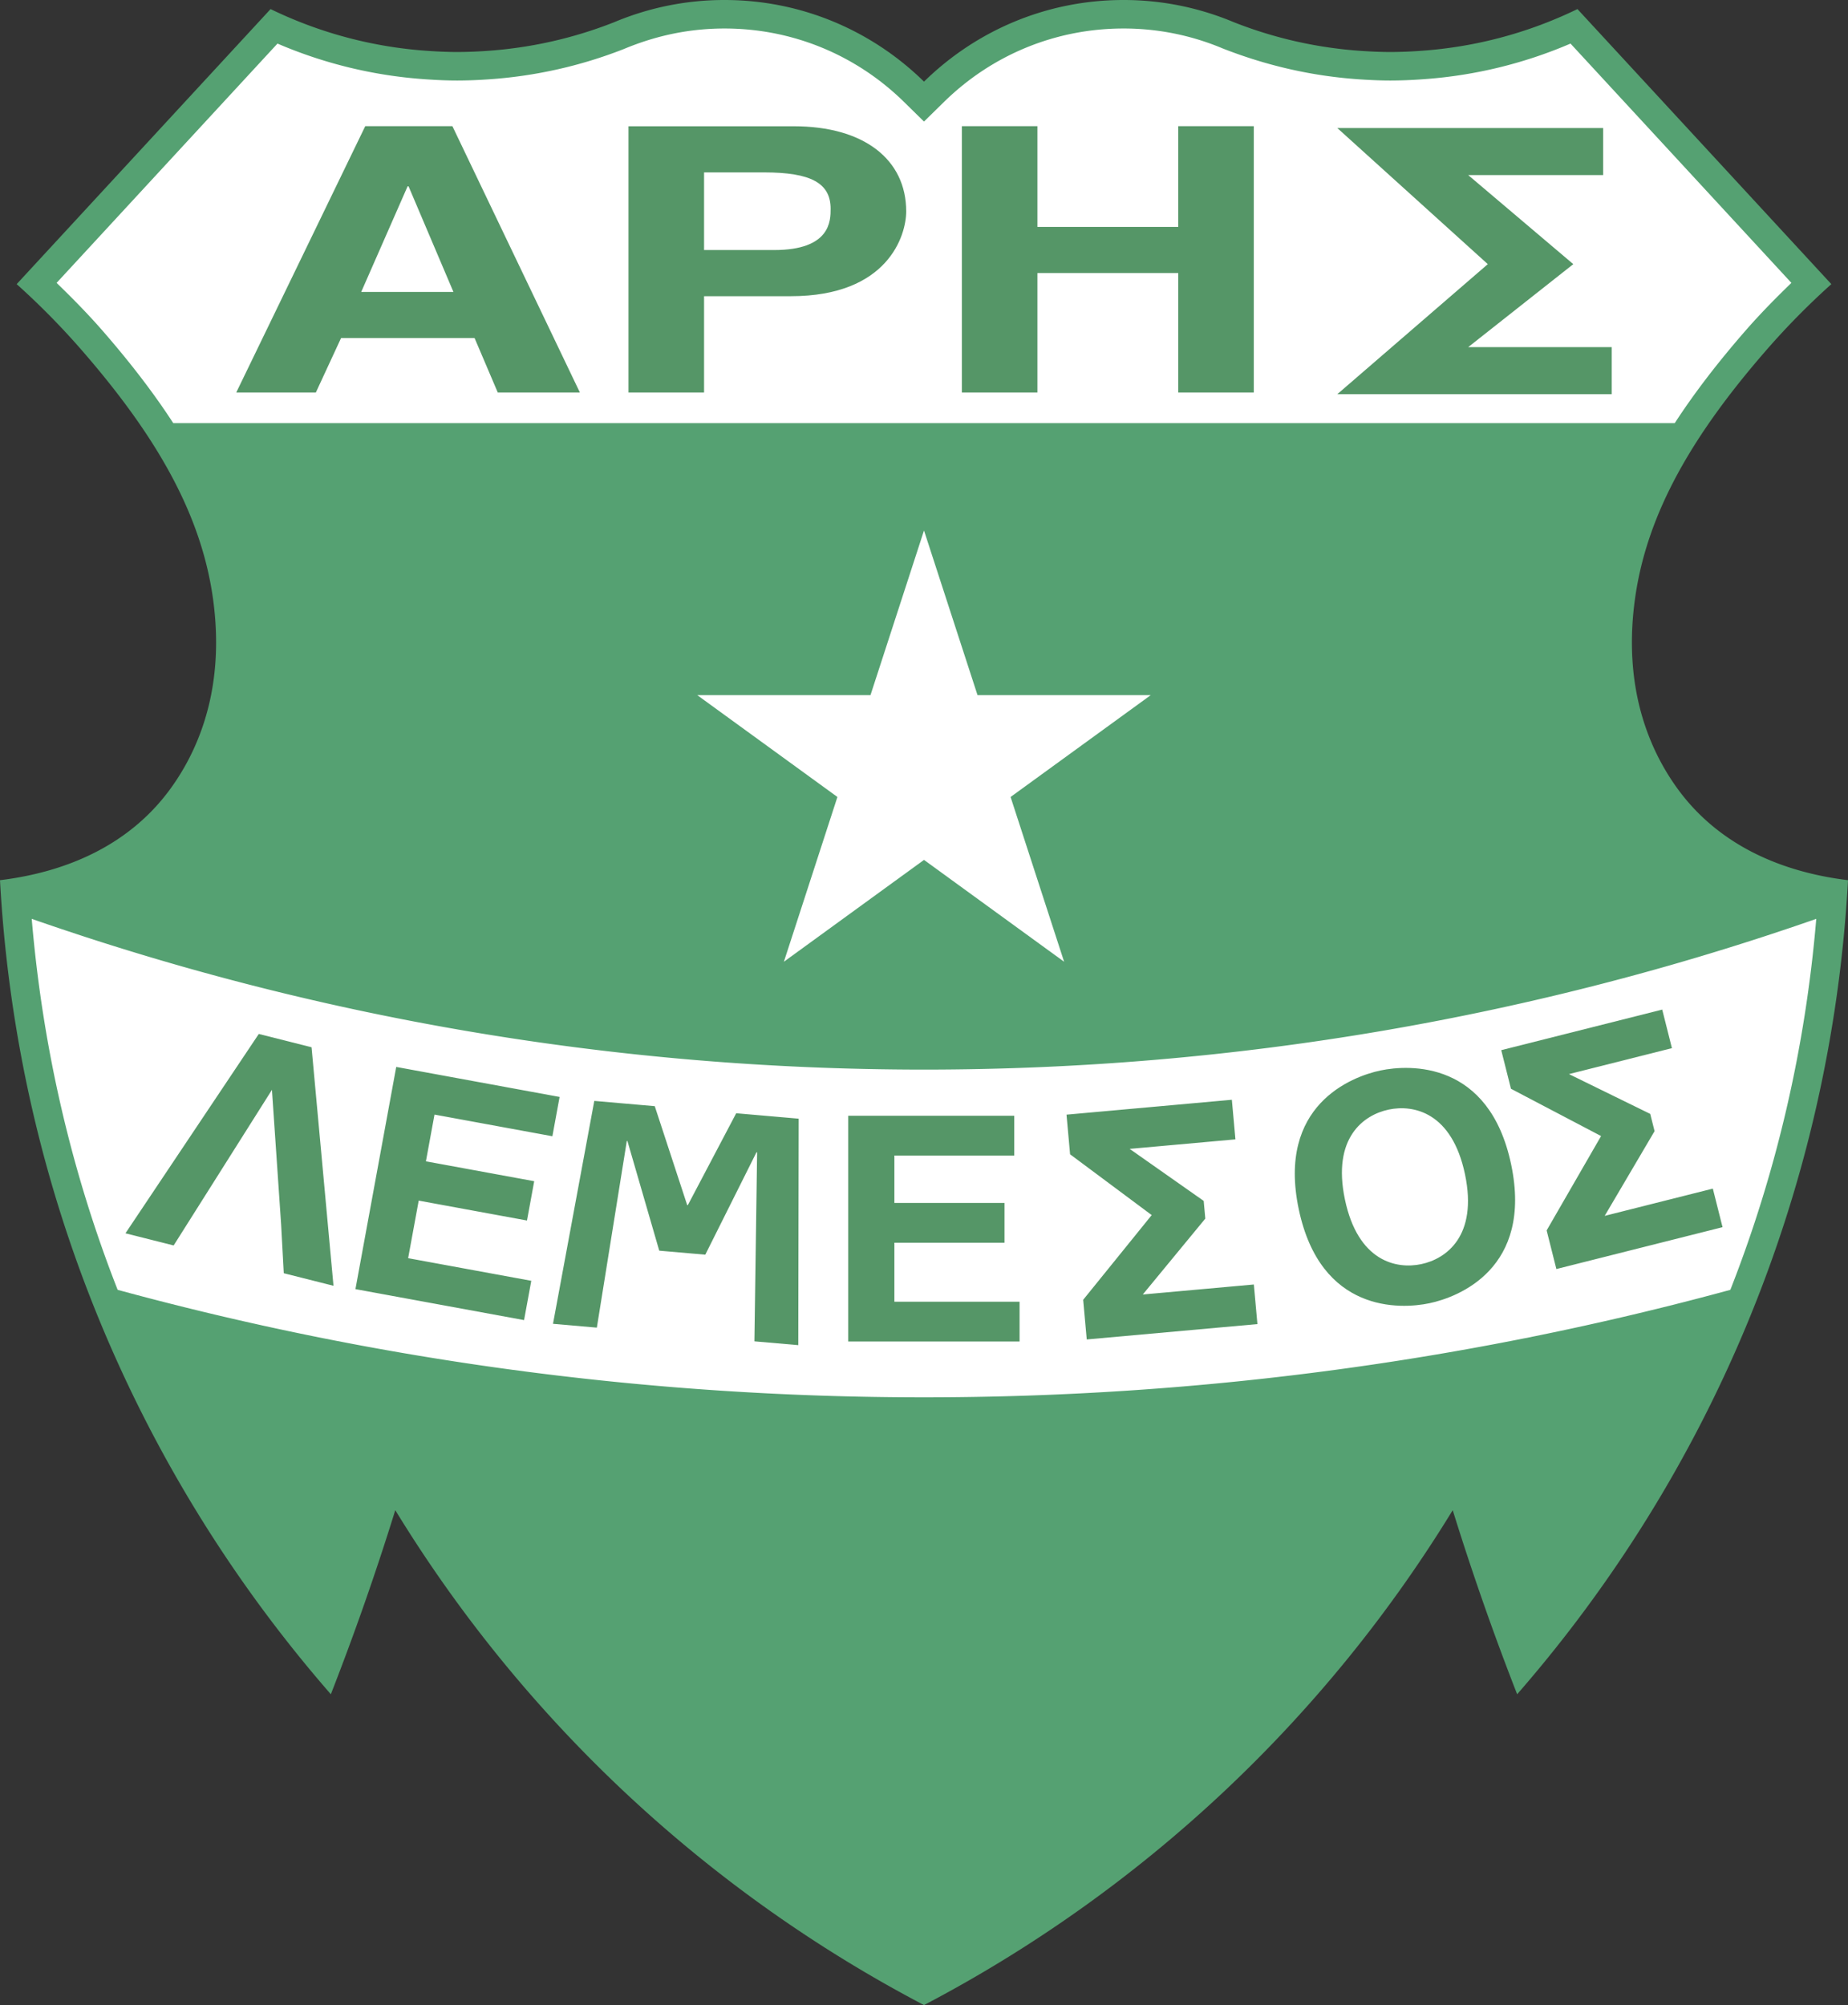 <!--?xml version="1.0" standalone="no"?--><svg xmlns="http://www.w3.org/2000/svg" viewBox="0 0 195.904 212.525"><rect x="0" y="0" width="195.904" height="212.525" fill="#333333" stroke="none"/><title>ARISLI 1 - SVG vector logo - www.oklogos.com</title><path d="M178.002 83.826a24.579 24.579 0 0 1-3.203-5.791c-1.753-4.481-2.19-9.431-1.474-14.575 1.282-9.218 6.251-17.534 13.937-26.366a79.781 79.781 0 0 1 6.876-6.977L167.223.962a45.043 45.043 0 0 1-16.567 4.423 45.66 45.66 0 0 1-3.239.128c-1.029 0-2.048-.046-3.061-.114a45.046 45.046 0 0 1-13.472-3.011l-.117-.046A30.097 30.097 0 0 0 119.097 0c-8.237 0-15.695 3.306-21.145 8.653C92.503 3.306 85.044 0 76.807 0a30.1 30.1 0 0 0-11.67 2.342l-.116.046a45.053 45.053 0 0 1-13.472 3.011 45.613 45.613 0 0 1-3.061.114c-1.09 0-2.168-.052-3.239-.128A45.058 45.058 0 0 1 28.683.962L1.767 30.117a79.781 79.781 0 0 1 6.876 6.977c7.685 8.832 12.655 17.148 13.937 26.366.716 5.144.279 10.094-1.474 14.575a24.618 24.618 0 0 1-3.203 5.791C13.759 89.369 7.438 92.385 0 93.295c1.802 32.952 14.721 62.942 35.073 86.285a289.68 289.68 0 0 0 6.83-19.511 144.154 144.154 0 0 0 56.049 52.456 144.133 144.133 0 0 0 56.049-52.456 289.876 289.876 0 0 0 6.83 19.511c20.353-23.343 33.271-53.333 35.073-86.285-7.436-.91-13.759-3.926-17.902-9.469z" fill="#55a172"/><g fill="#fff"><path d="M97.952 113.37c-33.145 0-64.969-5.639-94.588-15.977 1.153 13.653 4.215 26.849 9.108 39.321 27.239 7.414 55.893 11.394 85.48 11.394s58.242-3.98 85.48-11.394c4.894-12.472 7.956-25.668 9.108-39.321-29.619 10.338-61.442 15.977-94.588 15.977zM10.922 35.111c2.954 3.395 5.415 6.613 7.444 9.737h159.172c2.029-3.124 4.49-6.342 7.444-9.737 1.541-1.771 3.207-3.471 4.922-5.127L166.488 4.619a47.945 47.945 0 0 1-15.619 3.779 47.972 47.972 0 0 1-3.453.136c-.989 0-2.025-.039-3.262-.121-4.944-.331-9.781-1.412-14.555-3.285a27.014 27.014 0 0 0-10.502-2.107c-7.152 0-13.91 2.766-19.029 7.788l-2.116 2.075-2.115-2.075c-5.119-5.022-11.877-7.788-19.03-7.788-3.635 0-7.168.709-10.683 2.179A48.08 48.08 0 0 1 51.75 8.413a48.018 48.018 0 0 1-3.263.121c-1.048 0-2.145-.043-3.452-.136a47.939 47.939 0 0 1-15.619-3.779L6 29.984c1.715 1.657 3.381 3.356 4.922 5.127z"/><path d="M103.626 73.68l-5.674-17.452-5.673 17.452H73.915l14.858 10.794-5.674 17.464 14.853-10.794 14.853 10.794-5.674-17.464L121.99 73.68z"/></g><g fill="#559667"><path d="M43.206 19.754h.107l4.753 11.186h-9.773l4.913-11.186zm-7.05 16.078h14.153l2.457 5.767h8.705L47.959 13.374h-9.24L25.047 41.598h8.438l2.671-5.766zM74.637 26.503v-8.23h6.361c4.971 0 7.056 1.132 7.056 3.862 0 1.248 0 4.368-5.987 4.368h-7.43zm0 4.892h9.195c10.311 0 12.233-6.451 12.233-8.986 0-5.516-4.486-9.026-11.913-9.026H66.626v28.216h8.011V31.395zM109.976 28.94v12.658h-8.011V13.374h8.011V24.05h14.928V13.374h8.01v28.225h-8.01V28.94h-14.928zM155.643 36.793l11.14-8.795-11.14-9.44h14.306v-4.987h-28.182l15.954 14.427-15.954 13.782h29.09v-4.987z"/></g><g fill="#559667"><path d="M94.812 131.721h11.672v-4.215H94.812v-5.029h12.706v-4.214h-17.6v23.925h18.166v-4.215H94.812zM58.558 120.434l.765-4.165-17.319-3.181-4.324 23.551 17.876 3.283.765-4.166-13.055-2.397 1.121-6.101 11.479 2.108.765-4.166-11.48-2.107.91-4.954zM121.145 137.208l6.627-8.043-.169-1.877-7.848-5.514 11.211-1.009-.378-4.197-17.528 1.578.378 4.201 8.653 6.445-7.265 8.978.378 4.203 18.093-1.628-.378-4.197zM146.344 113.463c-3.1.652-10.978 3.705-8.666 14.703 2.312 10.998 10.752 10.622 13.852 9.969 3.101-.652 10.978-3.705 8.666-14.703-2.311-10.997-10.752-10.62-13.852-9.969zm4.315 20.528c-2.644.556-6.707-.294-8.086-6.854-1.378-6.56 1.999-8.973 4.643-9.529 2.643-.555 6.706.294 8.085 6.854 1.379 6.559-1.998 8.973-4.642 9.529zM27.434 109.592L13.3 130.721l5.109 1.289 10.419-16.494.974 14.277.28 5.161 5.271 1.33-2.326-25.281zM72.915 127.739l-.066-.006-3.438-10.486-6.411-.558-4.377 23.627 4.648.405 3.176-19.783.067.007 3.372 11.618 4.881.425 5.427-10.854.066.006-.286 20.033 4.65.404.043-24.004-6.623-.576zM181.575 125.985l-11.464 2.889 5.288-8.98-.46-1.828-8.614-4.219 10.914-2.75-1.029-4.087-17.065 4.301 1.03 4.09 9.554 5.013-5.771 10.003 1.031 4.093 17.616-4.438z"/></g></svg>